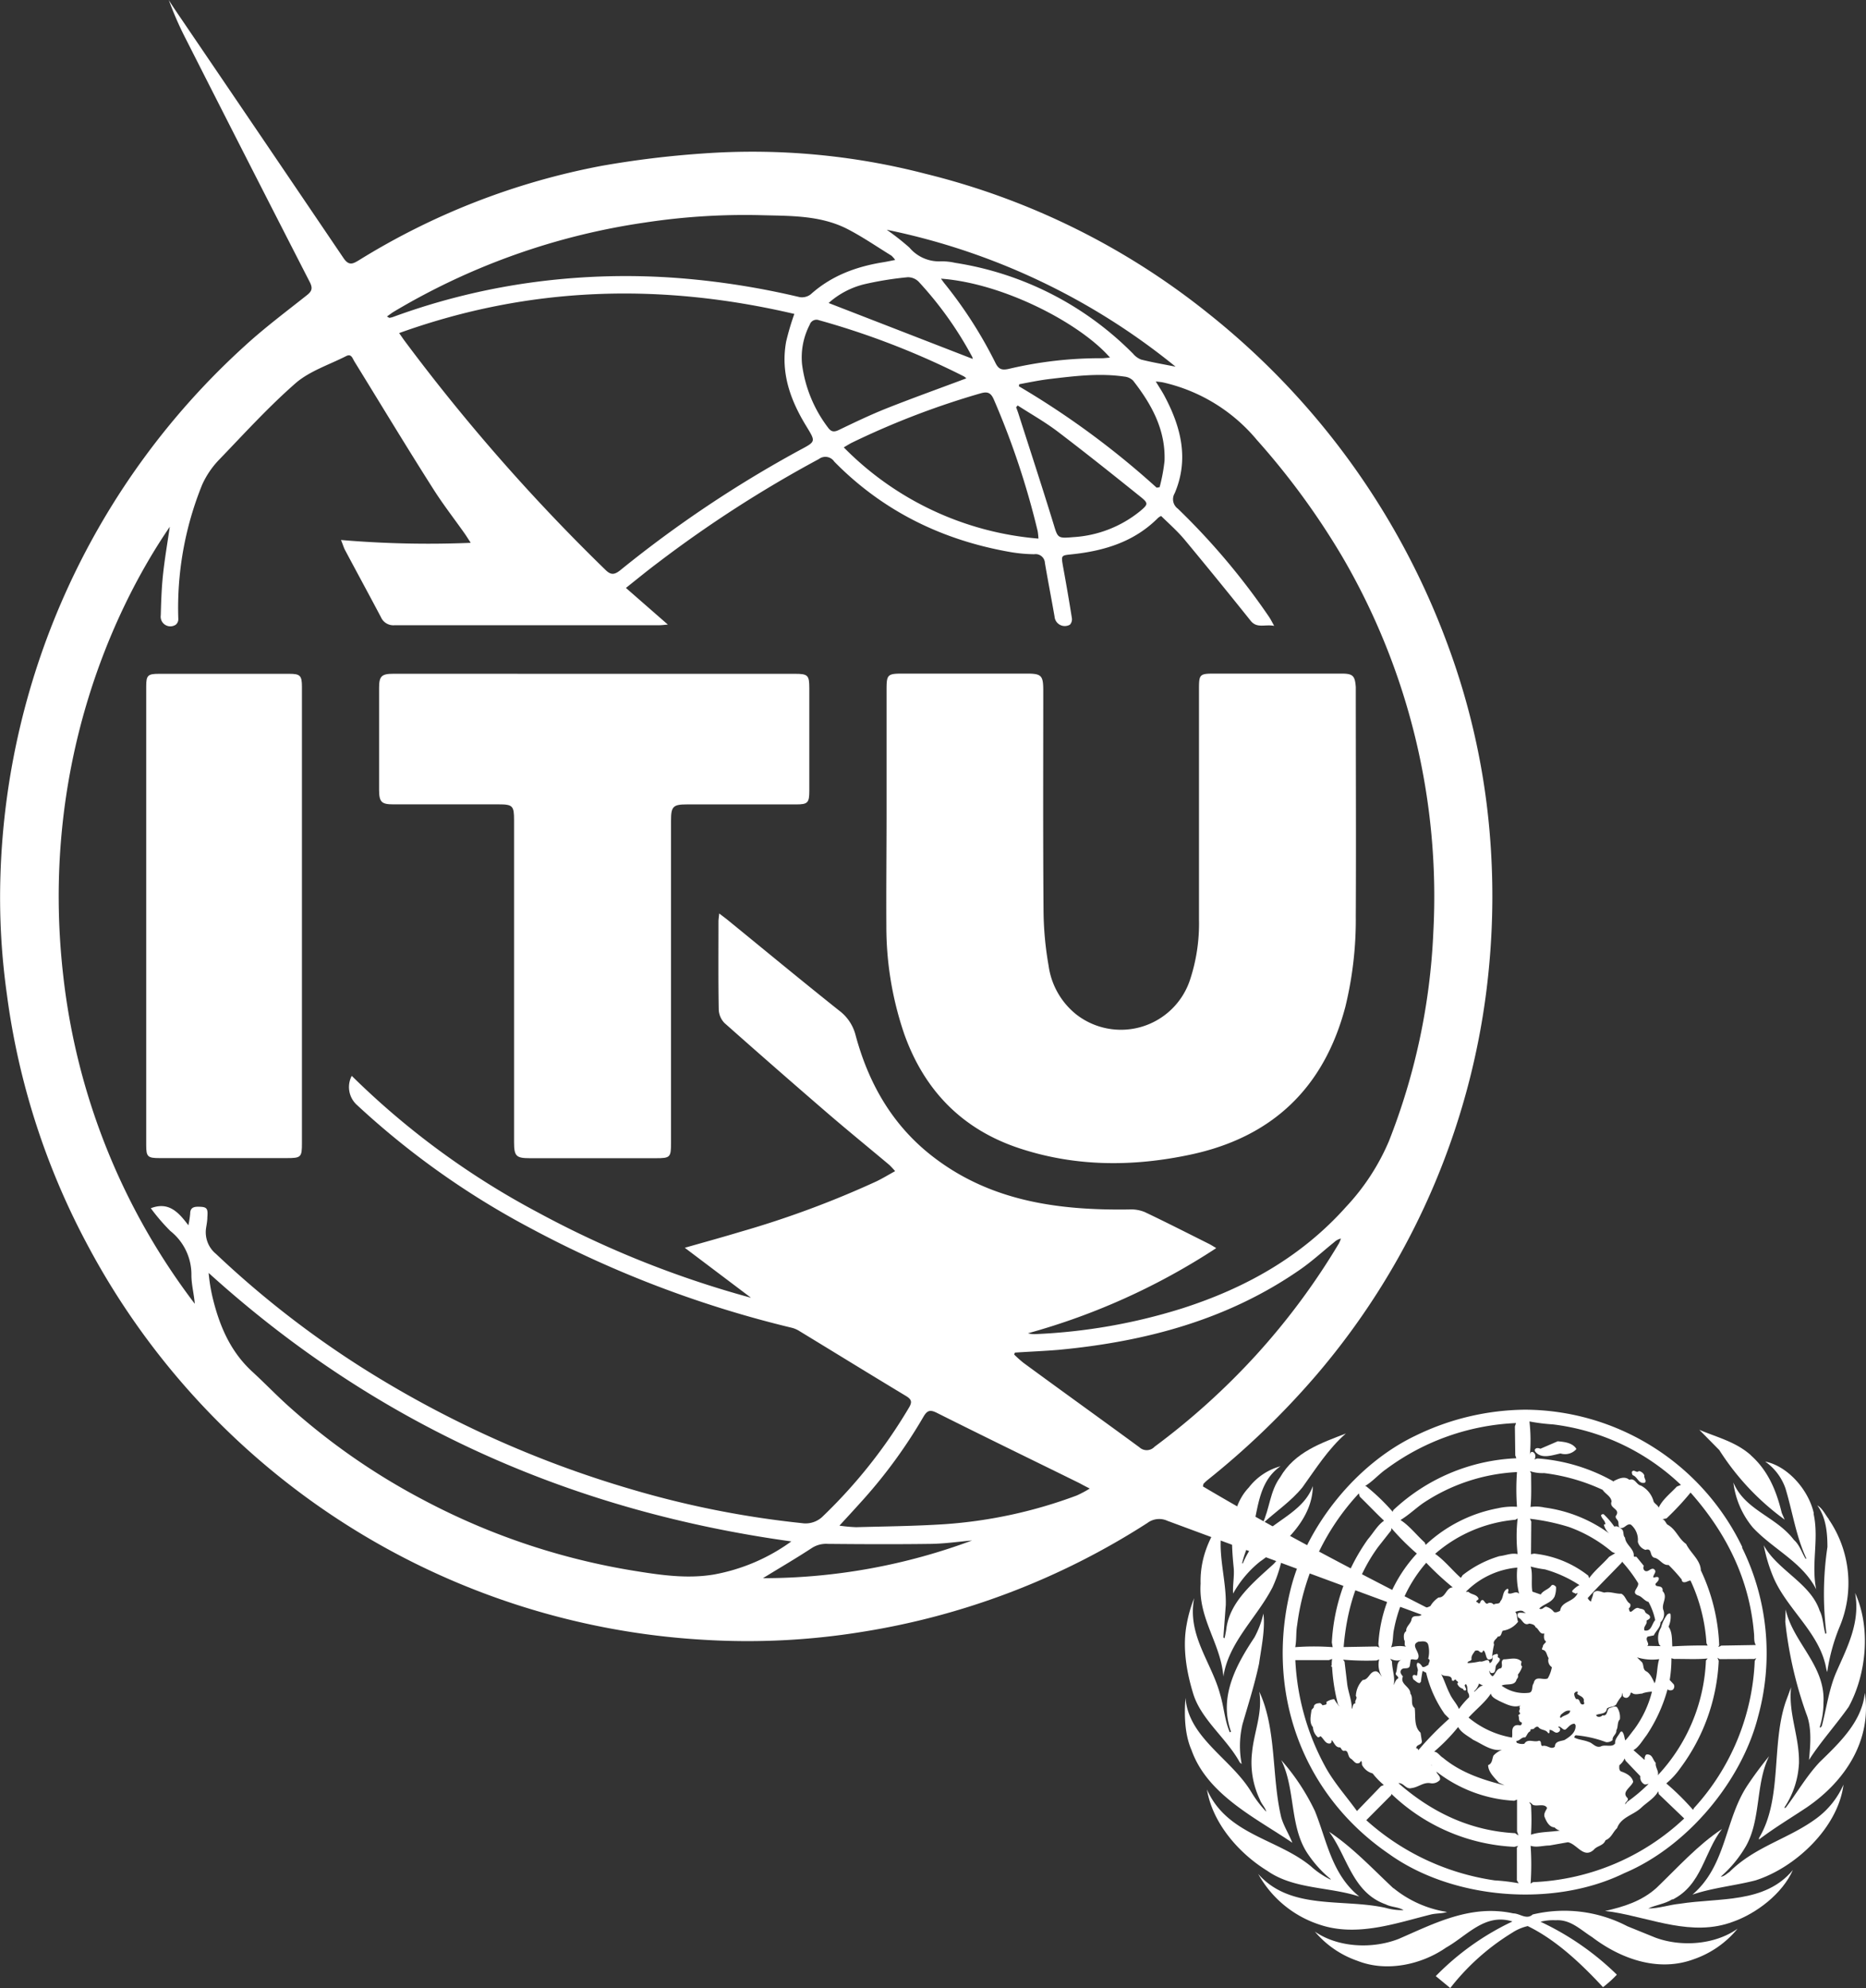 <svg xmlns="http://www.w3.org/2000/svg" viewBox="0 0 348.8 371.55"><rect x="0" y="0" width="348.8" height="371.55" fill="#333333" stroke="none"/><defs><style>.cls-1{fill:#fff;}</style></defs><g id="guíes"><path class="cls-1" d="M285.85,336.83l.33.49a45,45,0,0,1,0,5.57c1.67-.57,3.61-.48,5.41-.77a1.93,1.93,0,0,1-1-.59c-1.06-.06-1.55-1.17-1.89-2-.16-.61.25-1.11.49-1.62-.45-.93-1.84-.25-2.65-.59-.23-.18-.39-.45-.7-.49m-25.74-1.58-.07.27-4.64,4.66a45.66,45.66,0,0,0,24,11.25,37,37,0,0,1,4.49.54l-.34-.54v-6.11l.23-.34-.7.18a35.6,35.6,0,0,1-23-9.91m50,.06-.11-.54c-.64,1.24-2,2-3.09,3-1.47,1.46-3.85,1.78-4.6,3.9-.79.72-1.06,1.84-2.16,2.25-.41,1.08-1.56,1-2.21,1.8-1.89,1.69-3.11-1.08-4.82-1.42l-3.45.61c-1.19,0-2.39.43-3.52.05a52.13,52.13,0,0,1,0,7.07l.43-.27a43.85,43.85,0,0,0,28.28-11.9ZM268.5,331.1c.13.54.85.88.65,1.56a1.91,1.91,0,0,1-1.8.6c-1.29-.2-2.24.77-3.45.91-1.11.33-1.49-1-2.5-.91,6.26,5.48,13.43,8.9,21.81,9.35l.63.43-.27-.76v-5.95l-.54.22a26,26,0,0,1-14.53-5.45m-.16-.18a1,1,0,0,1-.55-.7Zm-.72-1-.09-.16.09.27Zm36.23-.86-.16-.42a3.66,3.66,0,0,1-1,1.28c0,.36-.11.9.32,1.15.9.29,2.07.88,2.27,1.94-.36,1-2.25,1.89-1.08,3,.38.54-.54.75-.38,1.2l.31-.43a31,31,0,0,0,4-3.36h.16c-.27-.09-.61.18-.92.05a1.45,1.45,0,0,1-.75-1.51Zm-31.3-6.28a33.58,33.58,0,0,1-4.48,4.59c.69.05,1.08.82,1.66,1.15,3.38,2.82,7.6,4.17,11.52,5.14l-1.08-.49c-.81-.93-2-2-2-3.29.81-.28.72-1.18,1-1.78a4.46,4.46,0,0,1,2.37-1.31c-2.28.95-4.26-.75-6.15-1.62-1-.73-2.23-1.31-2.82-2.39m21.75-.63c-.7,0-1.06.54-1.58,1s-1-.67-1.47-.42c0,.11.14.16.23.2a.51.51,0,0,1,0,.65c-.77.7-1.13-.33-1.85-.27v.27c0,.16,0,.41-.27.32-.45-.75-1.37-.47-1.82-1.13-.3-.16-.57.05-.77.23-.16.34-.88-.05-.7.54-.56.2-.63.81-1,1.17-.7-.11-1,.68-1.67.65.07.14,0,.36.2.39a2.29,2.29,0,0,0,1.31.15c.67-1.08,1.8-.18,2.75-.58.58.11.18.74.6,1,.93-.3,1.63.79,2.37.11,0-1.06,1.15-1,1.8-1.24,1-.61,2.17-1.42,2.06-2.77Zm-2.55-1.69c-.07.18-.31.49,0,.6.54-.56,1.69-.54,1.74-1.35-.79-.11-1.2.32-1.74.75m-13.09-3.95c-1,1.58-2.82,3-4.17,4.49a17.24,17.24,0,0,0,8.11,3.74c.16-.61-.09-1.38.23-1.89s.83-.48,1.28-.39a.38.38,0,0,0,.27-.58c-.65-.14-.36-.86-.58-1.27,0-.22.4-.18.31-.47-.45-.36.23-.77-.16-1.15.16-.11.27-.36.5-.36-1.42.74-2.95-.16-4.21-.72-.59-.34-1.45-.68-1.58-1.4m28.39,0c-.65,0-1.44.34-2-.11-.21-.18-.34.09-.32.27-.22.34-.45.77-1,.61s-.4-.61-.54-.93a2.63,2.63,0,0,1-.11.7,7.73,7.73,0,0,0-1,1.51c-.47.52-1.24.34-1.74.77-.09,1.08-1.28.85-2,1.19,0,.14.11.16.18.27a.84.84,0,0,0,1-.22c1,.25.75-1,1.29-1.35.47-.07.92-.48,1.42-.16a3.28,3.28,0,0,1,.54,2.28c-.54.54-.27,1.41-.66,2.05.09.74-.81,1.08-.69,1.82a1.59,1.59,0,0,1-1.24.38,21.45,21.45,0,0,0-5.64-1.28.4.4,0,0,0-.27.43c.81.43,1.8.45,2.66.81.77.2,1.29,1.15,2.26.86.8-.46,2.16.27,2.7-.59-.09-.83.63-1.44,1-2.16l.27-.07c.45.47.43,1.17.63,1.69.63-.68,1.13-1.42,1.69-2.12a20,20,0,0,0,3.29-7,6.65,6.65,0,0,0-1.78.31m-12.75,0a1.64,1.64,0,0,0,.36,1.08c.88-.14.49,1.08,1.3,1,.46-.14,0-.52.16-.81-.13-.68-.79-.75-1.24-1.15,0-.14.05-.25.12-.36-.34-.18-.5,0-.7.27m-17.81-1.85a3.14,3.14,0,0,1-.92,1.46l.07.05c.54-.38.92-1.08,1.62-1.13Zm-7.07-1.78c.63,1.17,1,2.5,1.62,3.67.41,1,1.31,1.85,1.71,2.86a15.51,15.51,0,0,1,1.9-2.2,1.2,1.2,0,0,0-.21-.88c-.2-.48,0-1.15-.38-1.56-.58.2.2.79,0,1.13a.36.36,0,0,1-.54-.27,1.5,1.5,0,0,1-1.09-1c.43-.28-.11-.39-.22-.61s-.25-.09-.43.11a.56.56,0,0,1-.34-.05c0-1.28-1.44-.51-2-1.19m-11.58-2.77-.5.22a51.79,51.79,0,0,1-6.26-.15l.27.38.49,4.14c.2,1.6.9,3.14.86,4.71.25-.33.09-1,.7-1.08-.25-.49.47-.92.06-1.35a4.53,4.53,0,0,1,1.29-3c1.15-.05,1.24-1.56,2.39-1.63.58,0,.94.77,1.19,1a4.29,4.29,0,0,1-.49-3.31m-8.81,0-.61.22-6.27,0a46,46,0,0,0,5.52,19.78c1.6,3,4,5.66,6,8.43l4.48-4.64.54-.23a13.84,13.84,0,0,1-2.09-2.16,3.12,3.12,0,0,1-1.9-1.44c-.22-.25,0-.7-.27-.88l-.27.34c-.79.38-1.08-.43-1.62-.77-.7-.38-.36-1.71-1.31-1.46-.36,0-.47-.43-.7-.66-.87.09-1.1-.88-1.57-1.35-.09.2,0,.47-.27.61-.91.2-1.22-.9-1.83-1.35-.16.06-.27.25-.5.2a2.66,2.66,0,0,1-.92-1.89c-.74-.84-.4-2.17-.27-3.18.14-.27.52-.43.45-.77.2-.47.7-.51,1.17-.54a1.1,1.1,0,0,1,.45.43c.3-.18.95,0,.7-.63a3,3,0,0,1,1.47-.54,9.86,9.86,0,0,0,1,1.4l-.31-.5a35.48,35.48,0,0,1-1.08-6.85c0-.14-.3-.2-.12-.34l.05.07a6.64,6.64,0,0,1,.07-1.26m10.86-.09.34.54c0,1.49.63,2.91.31,4.41.25-.42.32-1,.86-1.28.06-.41-.54-.52-.48-.92.43-.84,0-2.19,1.13-2.55a2.58,2.58,0,0,1-2.16-.2m52.57-.07a25.16,25.16,0,0,1-.32,4.06l.75.81a.82.82,0,0,1-.16,1,.89.89,0,0,1-1-.06,29.43,29.43,0,0,1-3.94,8.61c-.74.94-1.47,2.25-2.43,2.74l2.05,1.81c.11-.12,0-.3.06-.45s.14-.59.48-.55c1,0,1,1,1.58,1.58-.12.86.63,1.54.38,2.32a33.37,33.37,0,0,0,9-21.47l.32-.36c-2,.2-4.17.06-6.26.09Zm9,.16-.39-.27.23.6a36.27,36.27,0,0,1-7.15,20,14.76,14.76,0,0,1-2.65,2.9,47.86,47.86,0,0,1,5,4.94l.18-.34A43.36,43.36,0,0,0,328,310.43l.27-.54-.34.16Zm-15.42-.32.7.7c.7.47.23,1.49,1,1.89s1.2,1.47,1.58,2.24a2.92,2.92,0,0,0,.2-.66c.31-1.24.27-2.64.65-3.85a9.51,9.51,0,0,1-4.1-.32m1.4-2.21c-.18.1-.43,0-.65.05a1.6,1.6,0,0,1,.65-.05m-42.19-.76c-1.82.58.3,2-.15,3.08-.25.66-.93.05-1.4.32l-.18,1.19c-.27.7-1.15.18-1.56.66s0,.92.28,1.28c-.63,1.44,1.42,1.9,1.39,3.2.63.81-.09,2,.81,2.71.21,1.46-.2,3.44,1.09,4.59l.22,1.4c.27,1-1.15.72-1,1.58.27-.14.34.22.36.31v0a59.74,59.74,0,0,1,5.79-5.91l-.85-.85a22.44,22.44,0,0,1-3.47-7.73l-.66-.34a19.94,19.94,0,0,0-.31,2l-.23.27c-.47,0-.76-.41-1.17-.66-.09-.24-.34-.65.05-.85a.69.69,0,0,1,.54.16c.2-.25.11-.61.22-.93.07-.54-.4-1-.06-1.51.42,0,.74.47.92.77.43.13.76-.23,1.13-.38,0-.39.54-.91-.05-1.13a5.32,5.32,0,0,0,0-2.66c-.25-.75-1.09-.61-1.7-.54m19.59-5.57c-.36-.4-1.15-.16-1.62,0,.45.45.27,1.26.54,1.83a4.36,4.36,0,0,1-2.87,1.69c-.29.36-.22,1.15-.92,1.08-.22.49-1,.79-.7,1.51a13.71,13.71,0,0,0-.38,2.59c-1.33.83-.95-1.1-1.62-1.51l-.23.38c-.27.07-.45-.09-.63-.27a.74.74,0,0,0-.72,0c-.29.49-.75.9-.63,1.58-.14.4-.81.26-.72.69a12.4,12.4,0,0,0,2.27-.31c.52.13,1-.25,1.47-.27a.48.48,0,0,1,.31.54h.18a.91.91,0,0,0,.36-1.08c0-.48.57-.48.88-.61.29.13.11.43.16.65,1,.39-.25,1.13-.38,1.67s0,1.4-.86,1.26a.32.32,0,0,1-.23-.38h-.11a1.15,1.15,0,0,0,.61,1c.63-.52.65-1.4,1.56-1.51.47-.49-.21-1.26.49-1.66,1.17,0,2.44-.52,3.36.42-.07.41-.23.59.11.93a4.34,4.34,0,0,1-.81,1.51.78.78,0,0,1-.22.85c-.32,1.38-1.9.73-2.82,1.2a7.12,7.12,0,0,0,5,1.35c1-.05.54-1.24,1-1.78.31-1.58,1.75-.5,2.63-.92a6.33,6.33,0,0,0,.77-2.1,1.49,1.49,0,0,1-.61-1.69c-.38-.52-.34-1.47-1.17-1.56-.14-.17,0-.4.09-.54,0-.49.47-.65.61-1-.52-.34-.39-1.09-.34-1.51-.88.24-1-.9-1.62-1.15-.16-.52-.73-.61-1.18-.7-1.08.52-1.26-.81-2.07-1.13-.09-.25-.27-.61,0-.81s1,0,1.42-.07ZM274,297.5h.49c.54.54,1.42.43,1.83,1.15.2.41-.38.36-.36.7.11.09.27.11.36.27.43.16.34-.25.5-.43.56-.56.65.54,1.19.54a.83.83,0,0,1,1.19.16c.36-.32,1.13,0,1.24-.61.7-.74.32-1.89,1.36-2.36.36.2,0,.54.11.85.7.29,1.48-.59,2.05.11a14.28,14.28,0,0,1-.34-4.91A15.37,15.37,0,0,0,274,297.5m12.12-4.71c.43,1.29.05,3.18.32,4.67L288,298c.47-.79,1.51-.95,2-1.69.29-.25.63,0,.86.27a4.67,4.67,0,0,1-.27,1.8c-.61,1.22-2.05,1.37-2.87,2.25.52.3.82-.25,1.24-.36a2.7,2.7,0,0,1,1.51,1c.41.18.79-.07,1.15-.21.25-1.87,2.59-1.6,3.29-3.35l-.42.15c-.18-.24-.64-.13-.61-.54a4.6,4.6,0,0,1,1.35-1.08,23.2,23.2,0,0,0-6.43-2.93,20.48,20.48,0,0,1-2.7-.54m-19.47-.74a26.48,26.48,0,0,0-6.06,12.48c-.25,1.08-.11,2.35-.54,3.36a5.7,5.7,0,0,1,2.82-.11c-.52-.27-.09-.93-.39-1.29-.07-.56-.15-1.26.39-1.62-.07-.92.92-1.4,1-2.23.25-.95,1.33-.32,1.85-.81.34-.18,0-.5,0-.75.45-.6,1.15-.58,1.69-.92a4.75,4.75,0,0,1,1.51-1.58c1.35.05,1.38-1.85,2.66-1.89a54.69,54.69,0,0,1-5-4.64m36.67-.23-.12.27c-2.07,2.17-4.35,4.4-6.33,6.6a1.56,1.56,0,0,0,.61.66c.09-.54.38-1,.43-1.58.54-.74,1.35-.27,2.05-.11,1.08-.25,2.09.25,3.2.22.81.41.88,1.45,1.62,1.85a.65.65,0,0,1-.22.86c.22,1.69,1-.45,1.89,0,.36.14.81.09,1.08.48.14.69,1,.56,1,1.24-.07.33-.43.42-.66.6.21.68-.7,1.11-.38,1.83,1.31.25,1.35-1.26,2-1.94a12.31,12.31,0,0,0-1.26-3.4c-.75-.16-1.2-1-1.94-1.2-1.44-.56.22-1.46,0-2.32a27.44,27.44,0,0,0-3-4m-43.11-6.26-.05.42-2.43,3.09c-4,5.48-5.88,11.81-6.45,18.71l6.18-.11.58.22c-.24-.16-.18-.43-.27-.65a27.2,27.2,0,0,1,7.19-16.93,45.32,45.32,0,0,1-4.75-4.75M286,283.87l.23.49-.05,6.11.59-.11a19.73,19.73,0,0,1,10.12,4.12l.16.47c1-1.41,2.54-2.63,3.74-4l1.12-.66-.54-.22a26.2,26.2,0,0,0-8.11-4.69,39.8,39.8,0,0,0-7.26-1.53m-2.36-.05-.38.23a26.3,26.3,0,0,0-15,6.37c1.72,1.2,3.25,3.12,4.8,4.49.12-.16.23-.32.34-.5a20.62,20.62,0,0,1,6.88-3.56c1.12-.11,2.22-.65,3.4-.38a29.57,29.57,0,0,1,0-6.65M254,279.11a44.34,44.34,0,0,0-11.53,24.61c-.25,1.35-.09,2.75-.36,4.12a47.56,47.56,0,0,1,7,0l-.16-.88a36.71,36.71,0,0,1,6.76-19.31c1-1.15,1.76-2.59,3-3.44-1.46-1.38-3-3-4.53-4.49Zm62-.15a52.62,52.62,0,0,1-4.49,4.82l-.77.15c.48.12.61.68.93,1,1.64.88,2.07,2.64,3.51,3.63.82,1.69,2.69,3,2.75,4.93a35.85,35.85,0,0,1,3.43,14l-.18.27a.91.91,0,0,0,.54-.21l6.49-.11c-.43-.63-.25-1.55-.36-2.32-.86-10-5.14-18.61-11.85-26.18M265.9,281c-1.39,1-2.68,2.23-4.12,3.08,1.67,1.06,3,2.82,4.55,4.22l.16.43A27,27,0,0,1,280,281.88a12.32,12.32,0,0,1,3.56-.27,44,44,0,0,1,0-6.49A34.67,34.67,0,0,0,265.9,281m40.45-6.07c-.47.45-.88-.4-1.3.12a.91.91,0,0,0,.15.65c.95.34,1.06,1.71,2.28,1.4.36-.41-.23-.84-.11-1.36a1.37,1.37,0,0,0-1-.81m-20.39,0,.22.43c0,2.09.09,4.32-.11,6.28a7.05,7.05,0,0,1,2.59.1,26.47,26.47,0,0,1,12.13,4.86,3.21,3.21,0,0,1-1-1.62.25.25,0,0,1,.27-.09c0-.7-.7-1.06-.81-1.69a.44.44,0,0,1,.49-.2,14.32,14.32,0,0,1,2,2.32c.49-.21.9.11,1.26.38.66.38.25,1.22.74,1.67.09,1.33,1.72,2.07,1.63,3.4,0,.32.4.07.54.23l1.35,1.66a.68.68,0,0,0,.22.93c.61.27.95-.5,1.56-.39.88.5-.14,1.09,0,1.63.33,0,.76-.27,1,.06.11.5-.4.82-.61,1.13,0,.5.41.38.77.5a.62.62,0,0,1,.54.81c1.13,1.17-.34,2.43.2,3.67a2.16,2.16,0,0,1-.58,2.21c0,1-.88,1.6-1.24,2.43l-1.15.23c-.61.61.51,1.35-.09,1.73l2.52.05-.27-.27a3.72,3.72,0,0,1,.34-3.2,7.19,7.19,0,0,1,1.19-2.48c.16-.05.45-.34.59,0a4.56,4.56,0,0,1-.38,2.32c.72,1,.63,2.39.7,3.68,2.23-.14,4.41-.19,6.6-.16l-.21-.43A32.41,32.41,0,0,0,316,295.4c-.48,0-.82.41-1.36.28a.44.44,0,0,1-.27-.46,30.51,30.51,0,0,0-2.48-2.74c-1.15.11-1.66-1.22-2.7-1.36-.92-.38-.29-1.87-1.62-1.46a2.16,2.16,0,0,1-1.42-1.51,3.72,3.72,0,0,0-1.29-3.2c-.81-.29-1.15.79-2,.61-.45-.23-.25-.81-.38-1.2s-.54-.58-.47-1c1.06-1.4-1.29-1.38-.77-2.75-.13-1-1.15-1.38-1.67-2.17a36.32,36.32,0,0,0-10.93-3.13,7.43,7.43,0,0,1-2.7-.38m5.25-5.57-3.25,1.4c-.27-.11-.78-.25-1,.11-.14.12,0,.27,0,.39,1.19,1.53,3.27.67,4.76.38a2.83,2.83,0,0,0,2.92-.77v-.16c-.76-1.08-2.2-1.24-3.51-1.35m-7.73-3.4a43.86,43.86,0,0,0-24.25,8.59c-1.37.94-2.59,2.38-4,3.19h.2a38.92,38.92,0,0,1,5,4.8l.11-.31a35.75,35.75,0,0,1,23-9.69l-.2-.54-.07-5.41Zm2.52-.23a31.33,31.33,0,0,1,.07,6.22,1,1,0,0,1,.2-.54c.32-.18.59.09.73.32s.15.86-.12,1c.27,0,.41-.15.66-.15a33.66,33.66,0,0,1,14.22,4.32v-.11c.87-.43,2-1,2.9-.22,1.08-.41,1.29.92,2.17,1.08a4.72,4.72,0,0,1,2.38,3c.21.4.84.7.93,1.13.72-1.54,2.16-2.62,3.4-3.95l.77-.31a42,42,0,0,0-23.91-11.31,35.26,35.26,0,0,1-4.4-.55m39.71,23.53a44.67,44.67,0,0,1,3,31.69c-3.08,12.05-13.22,24.24-25,29.2-13.3,6.51-32.18,4.89-44-3.61-16.48-11.29-23.21-30.73-18.24-49.93,3-11.41,12.11-22.92,23.22-28.22a47.62,47.62,0,0,1,20.5-4.86,45.3,45.3,0,0,1,40.61,25.73"/><path class="cls-1" d="M327.29,272c3.31,2.95,4.8,6.78,5.76,10.75l.55,1.26a47.57,47.57,0,0,1-12.22-13l-3.74-3.79c3.29,1.4,6.83,2.23,9.65,4.76"/><path class="cls-1" d="M243.5,277.92c-2.2,2.72-5,4.53-7.52,6.87,1.35-2.79,1.4-6.13,3.31-8.7,2.73-4.75,7.77-6.42,12.28-8.18-3.31,2.91-5.61,6.58-8.07,10"/><path class="cls-1" d="M339,282.9c1.05,4.73-.48,9.35.49,14.13l0,0c-2.57-5.07-8-7.46-11.81-11.51a16.12,16.12,0,0,1-3.67-8.45c2.16,5.2,8,6.35,11.31,10.72,1.12,1,1.48,2.41,2.21,3.56l.11-.11c-1.92-4.1-2.57-8.72-3.9-13.09a10.23,10.23,0,0,0-3.79-5c4.38.9,8.18,5.48,9.09,9.67"/><path class="cls-1" d="M239.4,274c-4.46,3.07-4.17,8.57-5.59,13.14-.45,1.69-1.24,3.25-1.62,5l.11.09a15.51,15.51,0,0,1,3.68-5.41c3.17-2.93,7.86-4.75,9.42-9.08-.07,6-5.1,10.75-9.9,14.13a20.18,20.18,0,0,0-5,5.95c-.11-1.51.23-3,.12-4.67-.52-5.25-.9-11.24,2.81-15.14a11.19,11.19,0,0,1,6-4"/><path class="cls-1" d="M341.82,283.93a21.11,21.11,0,0,1,2,20.22,35.8,35.8,0,0,0-2.27,8.34c-.21-.5-.25-1.18-.43-1.74-1.58-6.06-7.33-10.39-9.69-16.11a29.59,29.59,0,0,1-1.74-5.84c2.53,4.67,8.75,7.08,10.44,12.22.69,1.3.65,2.93,1.08,4.32a.17.17,0,0,0,.18-.15,59.21,59.21,0,0,1,.2-16.07c0-2.84-.31-5.59-1.89-7.78,1,.59,1.46,1.72,2.16,2.59"/><path class="cls-1" d="M229.87,282.25c-3.43,5.2-.59,11.76-.74,17.68l-.45,6.07c.06,0,.06.22.22.15a20.27,20.27,0,0,0,.38-2.09c.81-4.89,5.05-8.36,8.77-11.74a9.37,9.37,0,0,0,1.89-2.82,24.89,24.89,0,0,1-2.07,7.14c-2.88,5.64-8.22,10.26-9.19,16.7-.48-6.17-4.69-10.79-4.26-17.35-.14-5.32,2.07-9.67,5.18-13.63.09-.05.16-.14.27-.11"/><path class="cls-1" d="M345.56,319c-2.36,3.36-5.22,6.49-7.41,9.92.25-2.71.56-6-.5-8.61a74.92,74.92,0,0,1-3.94-17.2l.07-2.32c1.37,6.2,7.46,10.46,7.07,17.4a15,15,0,0,1-.7,4.6l.12.11.27-.32c.9-3.4,1.35-7,2.75-10.16,2-4.57,4.48-9.19,3.47-14.71,3,6.51,2.12,15.21-1.2,21.29"/><path class="cls-1" d="M228.13,316.86c.66,2.27.82,4.73,1.74,6.87.09,0,.16,0,.23-.11-2.33-6.49,1-12.51,4.37-17.58a17.26,17.26,0,0,0,1.69-4.48c.36,2.93-.38,6.31-.81,9.35-.82,3.87-2,7.55-3.09,11.31a17.67,17.67,0,0,0-.16,7.46l-.34-.27c-2.45-4.53-7.32-8.07-8.76-13-1.2-3.94-2-8.51-1.18-12.82a24.68,24.68,0,0,1,1.4-4.91c-1.37,7,3.36,12.1,4.91,18.21"/><path class="cls-1" d="M336.26,329.68a16.21,16.21,0,0,1-2.75,8.18h.27c2.16-2.84,3.85-5.86,6.38-8.56,3.92-3.79,7.9-7.66,8.42-12.92,1.33,8.77-3.58,16.45-10.86,21.41-3,2-6,3.79-8.92,6v-.27c4.41-7.35,2.25-17.42,5-25.49l1-2.7c-.56,5,1.62,9.28,1.47,14.33"/><path class="cls-1" d="M239.49,339.64c.48,1.67,1.45,3.15,2.08,4.76-6.72-4.58-15.87-8.93-18.84-17.31-1.27-2.89-1.4-6.47-1.13-9.78.54,7.46,8.56,11.4,12.28,17.58a20.29,20.29,0,0,0,2.82,3.71c-.18-.79-.93-1.46-1.2-2.27a16.07,16.07,0,0,1-1.46-8.81c.36-3.81,2-7.35,1.35-11.36,3.27,7,2.28,15.84,4.1,23.48"/><path class="cls-1" d="M326.25,345.21a22.32,22.32,0,0,1-4.6,5.52c.59,0,1.11-.54,1.63-.88,4.84-4.82,11.15-6.18,16.38-10.1a15.63,15.63,0,0,0,4.93-6.22c-1,8-8.94,15.51-16.45,17.9-3.87,1-8,1.37-11.78,2.66,6.38-5.48,6-13.95,10.27-20.4a67.21,67.21,0,0,1,4.06-5.47c-2.59,5.2-1.46,11.94-4.44,17"/><path class="cls-1" d="M245.78,338.45c2.25,5.54,3.11,11.8,8.31,16-5.63-1.85-12.23-1.33-17.19-4.8-5.43-3.34-10.27-9-11.29-15.21,3.74,8.47,13.12,9.17,19.4,14.33a15.75,15.75,0,0,0,3.68,2.5l.06-.07a21.63,21.63,0,0,1-4.12-4.48c-3.67-5.12-2.39-12.28-5.14-17.78a41.17,41.17,0,0,1,6.29,9.51"/><path class="cls-1" d="M312.62,354.94c-1.38.9-3.11,1.06-4.53,1.74,2,0,3.87-.68,5.88-.88,7.44-1.17,15.95,0,21.16-6.31-1.94,4.41-6.78,8.11-11.2,9.67-7.6,2.86-15.23-.66-22.51-1.83l-1.4-.18v0c3.47-.78,6.85-1.82,9.62-4.32,4.08-3.92,7.71-8,12.24-11-3.36,4.3-3.72,10.43-9.26,13.2"/><path class="cls-1" d="M260.49,352.89a20.92,20.92,0,0,0,10,4.44c-.88.32-2,.23-3,.47-6.56,1.63-13.86,4.26-20.83,1.9a20.26,20.26,0,0,1-11.47-9.47c6,6.83,15.8,4.55,23.8,6.33a11.11,11.11,0,0,0,3.36.43c-.95-.61-2.28-.54-3.32-1.08-6.26-2.21-7.18-9-10.59-13.57,4.35,2.89,8,6.79,12,10.55"/><path class="cls-1" d="M309.44,362.13c4.87,1.8,11.18,1.31,15.35-1.67a18.26,18.26,0,0,1-8.12,5.68c-6.76,2.53-13.81-.11-19.08-4.12-2.15-1.35-4-3.32-6.81-3.14a9.55,9.55,0,0,0-2.82.28,51.85,51.85,0,0,1,14.27,9.89,21.53,21.53,0,0,1-2.59,2.34c-4.2-4.53-8.86-8.88-14.07-11.42a8.9,8.9,0,0,0-2.9,1.24,43.37,43.37,0,0,0-11.58,10.34l-2.71-2.23a49.6,49.6,0,0,1,14.33-10.21c-5.13-1.62-8.49,2.68-12.39,4.87-4.55,3.17-11.09,4.66-16.59,2.48a18.1,18.1,0,0,1-7.95-5.46c4.33,3,10.77,3.29,15.68,1.36,6.61-2.86,13.46-6.5,21.41-4.76,1.24,0,2.46,1.26,3.63.2A25.46,25.46,0,0,1,304.19,360Z"/><g id="BxtcDg"><path class="cls-1" d="M224.85,277.8C242.06,288,260,297.08,278,306.18a9.86,9.86,0,0,1-1.1-.29q-29.36-10.8-58.68-21.66a3.65,3.65,0,0,0-3.74.4A138.61,138.61,0,0,1,161.05,305a133.68,133.68,0,0,1-29.56,1.46A139.51,139.51,0,0,1,16.2,232.38,136.86,136.86,0,0,1,1.28,185.79a129.68,129.68,0,0,1-1.2-22.1,139.4,139.4,0,0,1,45.63-99c3.67-3.37,7.68-6.37,11.59-9.47,1-.77,1.21-1.33.59-2.53Q46.22,29.93,34.66,7.13A62.19,62.19,0,0,1,31.55,0C32,.74,32.5,1.49,33,2.23q15.64,23,31.25,46.06c1,1.44,1.75,1,2.85.34A132.8,132.8,0,0,1,112.43,31a179,179,0,0,1,19.06-2.32A128.87,128.87,0,0,1,173,32.48a136.4,136.4,0,0,1,52.91,26.14,141.42,141.42,0,0,1,44.68,61.83,133.13,133.13,0,0,1,7.85,35,140.37,140.37,0,0,1-.1,25.19,136.81,136.81,0,0,1-32.41,76.5,150.89,150.89,0,0,1-20.28,19.52,6,6,0,0,0-.63.6C224.93,277.31,224.94,277.43,224.85,277.8ZM35.21,229a17.78,17.78,0,0,0,.34-2.17c0-.94.45-1.28,1.36-1.3,1.7,0,2,.18,1.85,1.92,0,.69-.13,1.37-.23,2a5.24,5.24,0,0,0,1.86,4.91,179.86,179.86,0,0,0,26.9,21,198.26,198.26,0,0,0,50.81,23,177.08,177.08,0,0,0,31.77,6.3,4.59,4.59,0,0,0,4-1.33,95.75,95.75,0,0,0,16-20.19c.65-1.07.59-1.58-.55-2.26-6.64-4-13.21-8.05-19.82-12.07a5,5,0,0,0-1.46-.65A204.34,204.34,0,0,1,99,229.45a152.3,152.3,0,0,1-32.44-23.09,4.51,4.51,0,0,1-.81-5.29,148.79,148.79,0,0,0,34.7,25.47,185.9,185.9,0,0,0,39.93,16L128,233.2c3.79-1.08,7.14-2,10.45-3a179.6,179.6,0,0,0,25.31-9.38c1.16-.55,2.26-1.23,3.56-1.94a15.67,15.67,0,0,0-1.08-1.16c-3.79-3.18-7.62-6.3-11.37-9.52q-9.78-8.43-19.44-17a3.82,3.82,0,0,1-1.08-2.52c-.1-5.48-.05-11-.05-16.45,0-.41.07-.82.14-1.51.7.54,1.19.9,1.67,1.29,6.9,5.63,13.76,11.3,20.73,16.85a8.28,8.28,0,0,1,3.08,4.57c2.38,8.87,6.72,16.59,14,22.38,10.91,8.67,23.76,10.42,37.13,10.23a6.73,6.73,0,0,1,2.94.49c4,1.9,8,3.94,12,5.94.4.2.78.45,1.36.79a124.65,124.65,0,0,1-35.2,15.92,4.64,4.64,0,0,0,1.5.15,106.45,106.45,0,0,0,27.25-4.78c11.81-3.77,22.36-9.64,30.71-19a41.78,41.78,0,0,0,8-12.25,120.68,120.68,0,0,0,8.31-39,125.87,125.87,0,0,0-17.06-70.33,139.16,139.16,0,0,0-15.93-21.76,32,32,0,0,0-17.45-10.72c-.39-.09-.8-.12-1.44-.2.69,1.15,1.28,2,1.78,3,3,5.72,4.42,11.64,1.76,17.89a2.18,2.18,0,0,0,.59,2.89,129.12,129.12,0,0,1,17,20.15c.31.45.56.94,1,1.75-1.75-.34-3.23.55-4.43-1q-6.09-7.62-12.32-15.12c-1.34-1.6-2.93-3-4.38-4.42a3,3,0,0,0-.54.33c-4.45,4.5-10.08,6.2-16.16,6.84-2,.21-2,.17-1.64,2.24.59,3.23,1.15,6.46,1.66,9.69a1.47,1.47,0,0,1-.37,1.22,1.92,1.92,0,0,1-2.87-1.53c-.58-3.32-1.23-6.64-1.8-10a1.74,1.74,0,0,0-2-1.64,27.84,27.84,0,0,1-4.37-.39c-12.76-2.21-23.89-7.64-33-16.91a2,2,0,0,0-2.88-.49A227.27,227.27,0,0,0,123,105.15c-2,1.5-3.9,3.06-6,4.73l7.84,6.85c-.75.06-1.16.12-1.58.12q-24.75,0-49.49,0a2.53,2.53,0,0,1-2.56-1.5c-2.22-4.2-4.49-8.37-6.72-12.56-.24-.45-.39-1-.75-1.87a192.26,192.26,0,0,0,24.25.53c-.53-.81-.8-1.25-1.09-1.67-2-2.84-4.15-5.59-6-8.53-5-7.86-9.79-15.81-14.67-23.72-.34-.55-.54-1.45-1.48-1-3.18,1.62-6.78,2.78-9.4,5C50.23,76,45.69,81,41.06,85.81a16.45,16.45,0,0,0-3.28,4.8,61.21,61.21,0,0,0-4.45,25.1,1.31,1.31,0,0,1-.49,1.05A1.81,1.81,0,0,1,30.05,115c.07-2.54.15-5.09.42-7.61.32-3,.84-6,1.27-8.94C21.08,114,7.42,143.7,11.82,182.34a123.87,123.87,0,0,0,24.59,61.33c-.14-1.81-.63-3.58-.63-5.35a10.38,10.38,0,0,0-3.94-8.26,36.58,36.58,0,0,1-3.65-4.25C31.47,224.55,33.31,226.45,35.21,229ZM74.61,62.25c.51.72.79,1.15,1.11,1.57a357.71,357.71,0,0,0,37.42,42.65c1,1,1.66,1,2.77.13a219.74,219.74,0,0,1,33.62-22.5c3-1.6,2.94-1.55,1.23-4.38-3-4.88-4.88-10-3.81-15.88a49,49,0,0,1,1.53-5.17C123.61,52.85,99.11,53.43,74.61,62.25Zm73.31,225.83C106.35,282.33,70,266,39,237.9a32.33,32.33,0,0,0,.75,4.64c1.27,5.22,3.28,10,7.36,13.77,2.24,2.05,4.34,4.24,6.59,6.28a123.69,123.69,0,0,0,25.47,17.75,127.51,127.51,0,0,0,39.36,13.23c5,.81,10,1.54,15,.68A35.43,35.43,0,0,0,147.92,288.08Zm19.41-239.5a4.9,4.9,0,0,0-.7-.8c-2.75-1.69-5.41-3.53-8.27-5-5.14-2.61-10.83-2.41-16.38-2.57a123.89,123.89,0,0,0-21.34,1.37,127.22,127.22,0,0,0-47,16.66c-.42.25-.81.56-1.31.91.32.17.41.26.48.25a3.52,3.52,0,0,0,.71-.18,124.27,124.27,0,0,1,27-6.58A129.69,129.69,0,0,1,127.18,52a147.51,147.51,0,0,1,22.29,3.53,2.68,2.68,0,0,0,2.08-.53c3.9-3.5,8.56-5.2,13.63-6C165.83,48.89,166.48,48.75,167.33,48.58Zm22.38,204.21-.14.36a22.55,22.55,0,0,0,1.72,1.54C198.52,260,205.78,265.2,213,270.5a2,2,0,0,0,2.82-.12,133,133,0,0,0,19-17.16,129.76,129.76,0,0,0,15.45-20.83,6,6,0,0,0,.38-.91,2.66,2.66,0,0,0-1.24.66c-2.13,1.72-4.16,3.59-6.4,5.14-13.58,9.43-29,13.48-45.17,15C195.16,252.5,192.44,252.61,189.71,252.79Zm4.4-152.13a12.63,12.63,0,0,0-.15-1.42,149.44,149.44,0,0,0-8.21-24.62c-.56-1.27-1.21-1.47-2.48-1.1a151.08,151.08,0,0,0-24,9.2c-.45.22-.88.5-1.55.89A57.68,57.68,0,0,0,194.11,100.66Zm-37.2,184.47a28.43,28.43,0,0,0,3.12.29c5.52-.15,11-.2,16.54-.56a87.68,87.68,0,0,0,24.71-5.37,21.52,21.52,0,0,0,2.42-1.29c-.88-.45-1.38-.71-1.9-1-8.9-4.38-17.83-8.71-26.7-13.16-1.3-.65-1.81-.4-2.49.75a93.86,93.86,0,0,1-11.19,15.4C160,281.77,158.6,283.3,156.91,285.13ZM180.63,70.71a2.87,2.87,0,0,0-.46-.37,148.15,148.15,0,0,0-27.06-10.49,1.32,1.32,0,0,0-1.75.83,13.26,13.26,0,0,0-1.44,7.39,24.76,24.76,0,0,0,4.84,11.82c.62.87,1.17.89,2.08.45,2.91-1.4,5.83-2.8,8.83-4C170.57,74.4,175.54,72.62,180.63,70.71Zm9.6,5.07-.29.33c.16.45.34.9.48,1.36,2.16,6.75,4.37,13.49,6.45,20.26.86,2.81.74,2.92,3.71,2.66a21.88,21.88,0,0,0,12.52-4.85c1.5-1.26,1.61-1.47.13-2.66-5.14-4.13-10.3-8.25-15.55-12.24C195.32,78.85,192.72,77.39,190.23,75.78Zm26,15.36.53-.09a32.49,32.49,0,0,0,.92-4.92c.21-5.81-2.42-10.57-5.88-15a2.7,2.7,0,0,0-1.65-.75c-4.6-.67-9.18-.11-13.74.43-2,.23-3.92.63-5.89,1l-.07.38A156.85,156.85,0,0,1,216.2,91.14ZM175.89,52.08c.3.41.46.65.64.87a81.17,81.17,0,0,1,9.57,14.93c.59,1.17,1.23,1.33,2.43,1.07a74.27,74.27,0,0,1,17.45-2c.45,0,.91-.07,1.5-.12C202,60.5,187.66,52.94,175.89,52.08Zm5.94,15a1.53,1.53,0,0,0-.14-.46,67.67,67.67,0,0,0-10-14,2.85,2.85,0,0,0-2-.81,62.39,62.39,0,0,0-8,1.28,15.54,15.54,0,0,0-6.8,3.54Zm0,220.81c-2.59.23-5.19.61-7.79.65-6.44.09-12.89.06-19.33,0a4.89,4.89,0,0,0-3,.8c-2.66,1.74-5.39,3.35-8.1,5l-1,.61A112,112,0,0,0,181.87,287.84Zm38-219.29a125.3,125.3,0,0,0-54.08-25.66A46.59,46.59,0,0,1,170,46.28a7.23,7.23,0,0,0,5.91,2.56,11.18,11.18,0,0,1,2.62.28,59.63,59.63,0,0,1,33.28,17,3.68,3.68,0,0,0,1.52,1.09C215.47,67.74,217.67,68.12,219.86,68.55Z"/><path class="cls-1" d="M165.72,151.5V128.89c0-2.8.16-3,3-3h23.2c2.74,0,3.09.34,3.09,3.15,0,13.71-.06,27.41.05,41.12a61.63,61.63,0,0,0,.95,10.33,14.12,14.12,0,0,0,5.31,9.21,13.6,13.6,0,0,0,21.07-6.42,33.5,33.5,0,0,0,1.73-11.41c0-14.39,0-28.78,0-43.17,0-2.66.15-2.81,2.84-2.81q11.9,0,23.78,0c2.14,0,2.54.38,2.69,2.54,0,.39,0,.78,0,1.17,0,13.86.07,27.71,0,41.56a68.81,68.81,0,0,1-1.95,17c-4,15.18-13.69,24.4-29,27.64-10.69,2.27-21.4,2.28-31.89-1.18-10.65-3.51-17.74-10.73-21.53-21.27a62,62,0,0,1-3.38-20.31C165.64,165.89,165.72,158.7,165.72,151.5Z"/><path class="cls-1" d="M111.29,125.93h37.3c2.43,0,2.69.26,2.69,2.69q0,9.62,0,19.23c0,2.19-.31,2.49-2.45,2.49h-20.4c-2.61,0-3,.37-3,3q0,30.09,0,60.19c0,2.79-.13,2.93-2.87,2.93H99.09c-2.6,0-3-.35-3-3v-60.2c0-2.67-.25-2.93-2.94-2.93H73.51c-2.19,0-2.64-.44-2.65-2.68q0-9.54,0-19.09c0-2.2.47-2.64,2.69-2.64Z"/><path class="cls-1" d="M56.44,171.22v42.42c0,2.64-.16,2.8-2.85,2.8H29.81c-2.21,0-2.48-.26-2.48-2.42q0-42.87,0-85.73c0-2.07.29-2.36,2.39-2.36q12.18,0,24.37,0c2,0,2.35.32,2.35,2.42Z"/></g></g></svg>